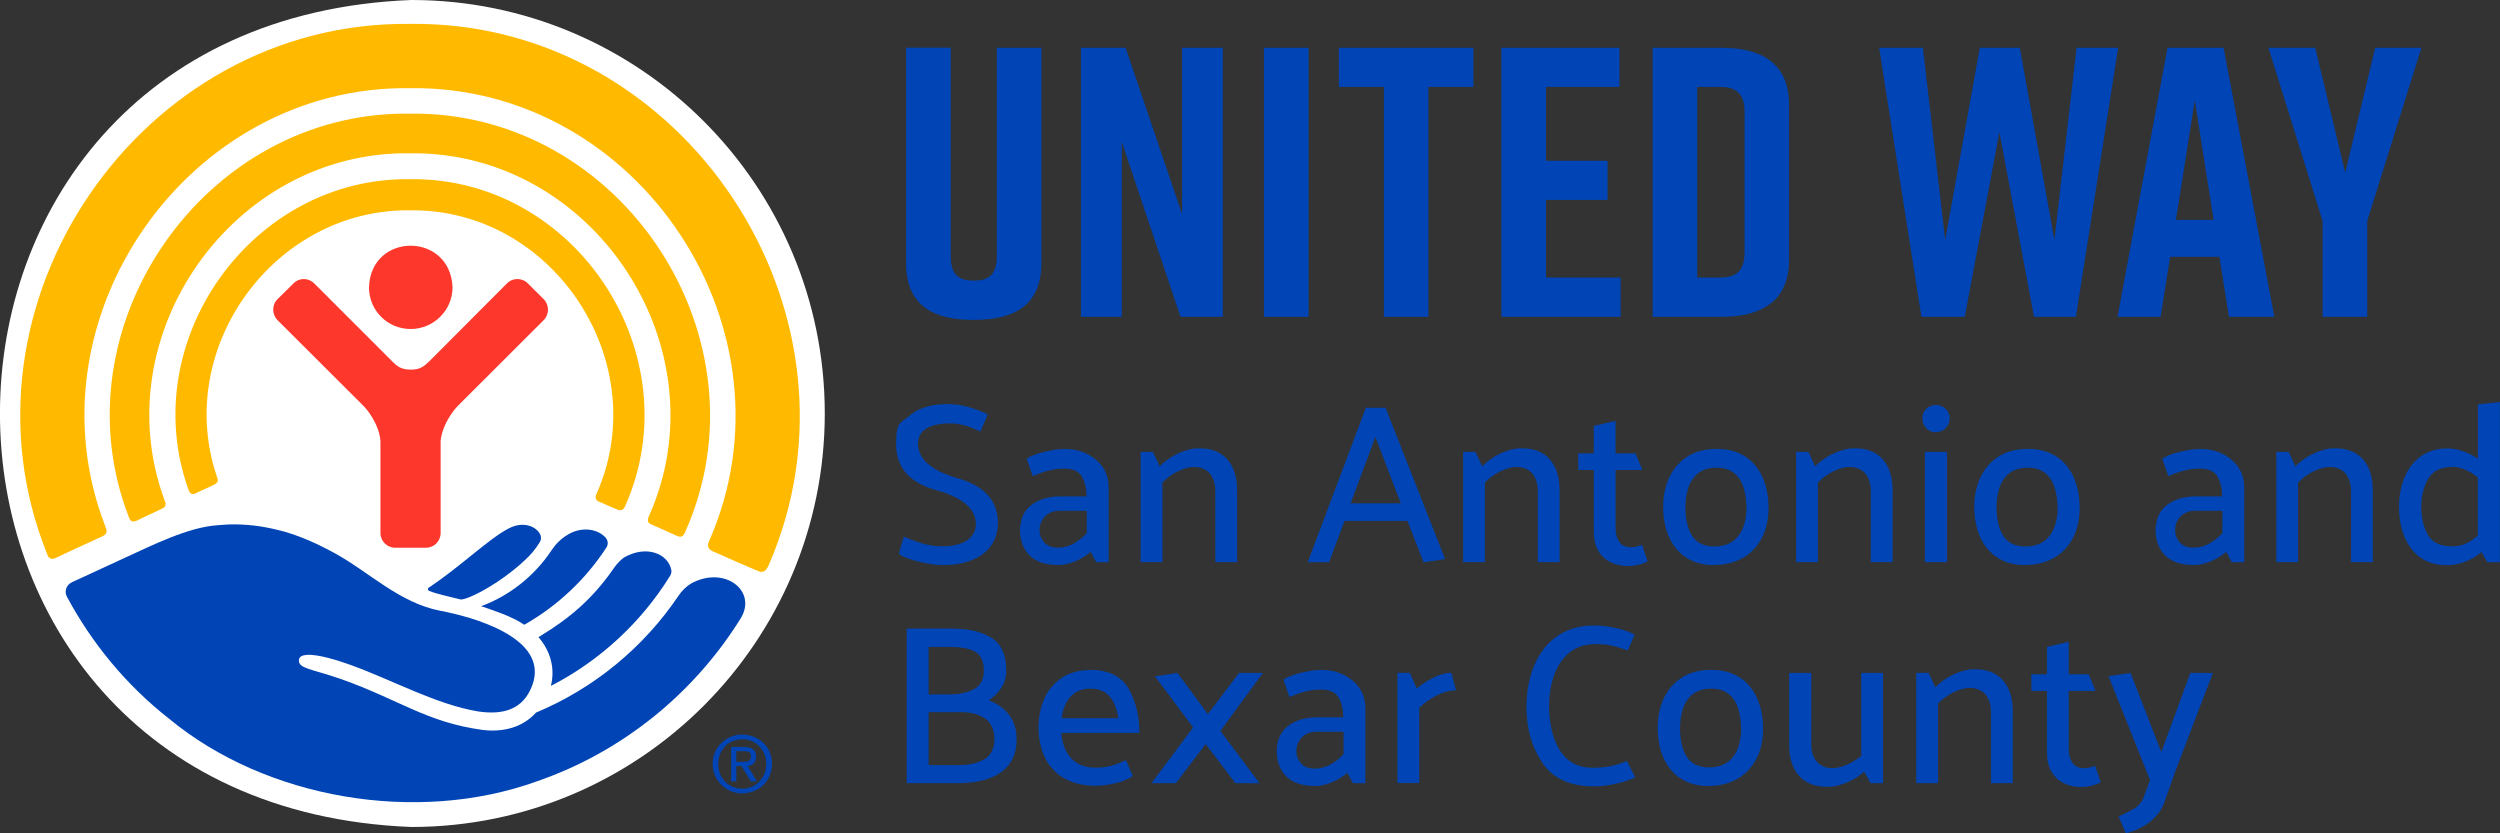 <?xml version="1.0" encoding="UTF-8"?> <svg xmlns="http://www.w3.org/2000/svg" id="Layer_1" version="1.1" viewBox="0 0 2376.1 792"><rect x="0" y="0" width="2376.1" height="792" fill="#333333" stroke="none"/><defs><style> .st0 { fill: #ffba00; } .st1 { fill: #fff; } .st2 { fill: #0044b5; } .st3 { fill: #fd372c; } </style></defs><path class="st2" d="M2109.4,244.1h-46.8l-9.1,57h-40.9l47.5-255.7h53.3l48.2,255.7h-43.1l-9.1-57h0ZM2103.9,209l-17.9-113.6-17.9,113.6h35.8,0Z"></path><polygon class="st2" points="2249.9 301.1 2207.5 301.1 2207.5 210.1 2156 45.4 2200.5 45.4 2229 164.1 2257.5 45.4 2301.4 45.4 2249.9 210.1 2249.9 301.1"></polygon><g><path class="st2" d="M989.8,249.9c0,39.5-24.8,54.1-63.6,54.1-38.9.5-65.2-13.6-65-54.1V45.3h42.4v198c0,18.3,8,23.4,21.9,23.4s21.9-5.1,21.9-23.4V45.4h42.4v204.6h0Z"></path><polygon class="st2" points="1027.4 301.1 1027.4 45.4 1069.8 45.4 1123.5 203.5 1123.5 45.4 1162.2 45.4 1162.2 301.1 1122 301.1 1066.2 134.9 1066.2 301.1 1027.4 301.1"></polygon><rect class="st2" x="1201.3" y="45.4" width="42.4" height="255.7"></rect><polygon class="st2" points="1400.4 82.6 1357.6 82.6 1357.6 301.1 1315.3 301.1 1315.3 82.6 1272.5 82.6 1272.5 45.4 1400.4 45.4 1400.4 82.6"></polygon><polygon class="st2" points="1427 301.1 1427 45.4 1539.2 45.4 1539.2 82.6 1469.4 82.6 1469.4 152.8 1527.9 152.8 1527.9 190 1469.4 190 1469.4 263.8 1540.3 263.8 1540.3 301.1 1427 301.1"></polygon><path class="st2" d="M1700.4,99.4v147.6c0,38.7-25.6,54.1-64.3,54.1h-65.4V45.4h65.4c38.7,0,64.3,15.3,64.3,54.1M1634.7,82.6h-21.6v181.2h21.6c13.9,0,23.4-5.1,23.4-23.4V106c0-18.3-9.5-23.4-23.4-23.4"></path><polygon class="st2" points="1973 301.1 1933.2 301.1 1900.3 125.7 1867.4 301.1 1826.2 301.1 1786 45.4 1827.6 45.4 1848.8 228 1881.7 45.4 1919.7 45.4 1952.6 228 1973.7 45.4 2013.2 45.4 1973 301.1"></polygon><g><path class="st1" d="M783.9,393c0,217-176.1,393-393,393C-130.4,765.4-130.3,20.5,390.9,0c216.9,0,393,175.9,393,393"></path><path class="st0" d="M186,468.8c4-1.9,13.2-6,17.3-8,4.7-2.4,4.1-4.4,2.7-8.2-41.1-122,54.7-254.4,183.9-252.7,136.8-1.7,232.7,145.6,176.8,270-.9,1.7-1.1,5,1.7,6.5,3.2,1.3,14.9,6.6,18.3,7.9,3.5,1.4,5.6.6,7.4-3.1,64.1-143.7-46.5-312.9-204.3-310.9-150.5-2.1-261,153.5-210.8,294.8,1.1,3.4,3,5.7,7,3.8"></path><path class="st0" d="M129.5,495.1c4.5-2.4,20.4-9.6,24.6-11.7,4.4-1.8,3.3-5.5,2.6-7.1-58.6-157.3,64.6-333.1,233.1-330.6,175.1-2.3,298.5,186.3,226.6,345.7-.7,1.6-1.8,5.3,2.4,6.9,3.8,1.7,21.5,9.6,24.8,11.1,3.5,1.4,5.7.8,7.4-3.3,82.5-183.5-59.3-400.7-261.2-398.1-195.1-2.9-337.6,202.3-267.3,383.6.7,1.9,2.1,5.6,7,3.4"></path><path class="st0" d="M52.6,530.5c5.5-2.8,39-18.2,44.8-20.8,6.1-2.6,3.4-7.2,2.6-9.7C23.8,303.2,178.3,80.7,389.9,83.8c218.4-2.7,372.1,231.5,283.9,430.8-1.1,2.3-2.2,6.8,3.5,9.3,5.3,2.4,37.9,16.8,42.4,18.5,4.4,2.1,7.8,1.7,10.7-4.8C834.8,299,651.1,19.5,389.9,22.7,133.5,19.6-50.4,289,44.6,526.1c.8,2.3,2.5,6.7,7.9,4.4"></path><path class="st3" d="M390.3,312.7c21.8,0,39.8-17.7,39.8-39.6-2-52.7-77.7-52.8-79.4,0,0,21.9,17.5,39.6,39.6,39.6"></path><path class="st3" d="M404.9,520.6c7.7,0,13.9-6.3,13.9-14v-87c.4-11,8.2-25.2,15.9-33.4l82-81.9c5.5-5.5,5.5-14.6,0-20l-15-14.9c-5.4-5.6-14.5-5.6-19.9,0l-73.9,74.1c-5.1,4.8-8.5,7.8-17.5,7.8s-12.8-3-17.6-7.8l-74.1-74.1c-5.6-5.6-14.4-5.6-19.8,0l-15.1,14.9c-5.5,5.3-5.5,14.5,0,20l82.1,81.9c7.8,8.2,15.4,22.4,15.7,33.4v87c0,7.8,6.3,14,14,14h29.2"></path><path class="st2" d="M699.8,724.1h5.4c6.1,0,8.5-.8,8.5-5.2s-2.1-4.9-7.2-4.9h-6.7v10.1h0ZM699.8,742.7h-4.9v-32.8h12.3c7.6,0,11.4,3,11.4,9.3s-3.8,8.4-7.9,8.9l8.8,14.6h-5.9l-8.7-14.5h-5.1v14.5h0ZM728.3,725.9c0-13.1-10-23.3-22.9-23.3-30.5.8-30.1,46.4,0,47,12.9,0,22.9-10.1,22.9-23.7M677.3,725.9c0-15.6,12.9-27.8,28.2-27.8,37.9,1.4,37.4,54.7,0,56-15.3,0-28.2-12.2-28.2-28.2"></path><path class="st2" d="M457.1,576.1c12.1,4.1,29.5,9.7,41.2,17.7,31.6-17.9,58.4-43.2,78.1-73.5,1.9-2.9,1.5-6.7-.8-9.3-7.1-8-22.3-11.2-36.2-2.7-6.1,3.6-11.2,8.7-15.2,14.7-16.1,24.4-40.3,43.5-67.3,53.3"></path><path class="st2" d="M511.8,605.6c11.6,13.3,15.9,29.9,11.8,46.3,46.6-24,85.9-60.3,113.4-104.8,1-1.7,1.4-3.7,1-5.6-3.1-15-23.3-24-45-11.6h0c-5.8,4.4-8.9,9.1-10.7,11.7-19.6,27.9-41.1,46.3-70.4,63.9"></path><path class="st2" d="M503.5,527.8c3.6-3.7,6.6-7.9,9.4-12.3,1.4-2.1,1.7-4.9.7-7.2-3.8-8.3-16.6-13.1-29.8-6.2-19.1,9.7-46.4,36.7-76.3,56.4-1.2.8-1,2.5.3,3.1,7.4,3,20.2,5.7,30.2,8.2,7.9,0,41.3-17.3,65.6-42"></path><path class="st2" d="M68.1,553.5c10.5-4.8,46.1-21.2,50.9-23.5,25.2-11.5,59.9-29,87.7-30.8,6-.6,12-.9,18.1-.8,15,.3,28.3,2.3,43.5,6.4h.3c16.2,4.6,30.8,10.9,48.1,20.2,34.6,18.7,62.2,47.9,102.2,55.6,28.7,5.4,103.8,25.2,87,70.7-8.5,23.1-27.6,28.4-51.3,24.9-40.1-6.6-81.1-29.7-121.6-44.3h0c-12-4.3-30.7-10.2-41.3-9.5h-.1c-1.7.2-3.5.4-5,1.2s-2.4,2-2.5,3.7c-.5,8.3,11.3,8.1,40.3,18.2,55.7,19.8,80.9,41,134.6,48.3,18.7,2.2,37.5-2.1,50.4-16.5,55.3-23.1,102.4-62,135.5-111.1,3.2-4.8,7.3-8.9,12.3-11.8,31.5-17.1,63.1,7.3,46.6,33.6-44.4,71.3-112.6,126.7-193.5,154.6h0c-114.4,41.3-257.5,16.5-349.2-59.2h0c-41.3-32.2-74.1-72.6-97.5-116.3-2.7-5-.6-11.2,4.6-13.6"></path></g><g><path class="st2" d="M859,509.9c4,2,9.4,4.1,16.2,6.2,13.4,4.5,34.1,4.6,44.1-2.7,5.5-3.9,8.2-9,8.2-15.3,0-14.5-12.6-25.3-37.9-32.3-25.3-7-37.9-21.6-37.9-43.7s4.3-19.7,12.9-27c12.6-11.7,38.7-13.6,56.6-8,6.8,2,12.7,4.2,17.6,6.7-1.9,5.5-5,10.9-6.9,16.4-9.4-4.5-18.5-8-30.5-7.8-13.5.2-29,4.3-28.9,19.2,0,14.8,12.7,25.8,38,33s38,21.5,38,43c-.6,27.6-24.6,39.8-52.9,39.5-9.1.3-34.8-4.9-41.3-10.8,1.4-5.5,3-11,4.8-16.4h0Z"></path><path class="st2" d="M975.7,436c4-2.7,9.9-5,17.5-6.7,18.4-4.6,35.1-3.5,48.4,7.6,8.1,6.8,12.1,15.6,12.1,26.4v71.1h-11.7c-2-3.1-3.6-6.8-5.4-9.9-7.4,6.5-20.3,12.8-30.7,12.5-12.4,0-21.6-3.1-27.5-9.3-12.2-11.7-12.2-37.7,1.7-47.6,7.1-5.5,16.4-8.3,27.8-8.3h24.8c0-7.2-1.4-13.4-4.3-18.6s-8.4-7.8-16.6-7.8c-11-.2-21.2,3.2-30.2,7.1l-5.8-16.4h0ZM988,504.1c0,4,1.4,7.8,4.3,11.2,6.1,7.5,20.1,6,28.2,1.3,4.7-2.6,8.8-5.9,12.4-9.9v-21.2h-25.5c-11.6-.4-19.4,8-19.4,18.6h0Z"></path><path class="st2" d="M1102.2,443.4c8.1-9.2,24.8-17.5,36.9-17.3,25-.5,36.5,16.3,36.7,39.1v69.1h-20.7v-67.2c0-13.5-6.3-23.1-20.3-23.3-9.8,0-23.1,7.2-30,14.9v75.6h-20.7v-104.8h11.7l6.5,13.8h0Z"></path><path class="st2" d="M1316.9,387.5l56.6,143.9-20.5,3-15.3-39.3h-59.8l-14.7,39.3h-20.3l55.3-146.9h18.8,0ZM1307.2,415.3l-23.5,63.1h47.7l-24.2-63.1Z"></path><path class="st2" d="M1408.7,443.4c8.1-9.2,24.8-17.5,36.9-17.3,25-.5,36.5,16.3,36.7,39.1v69.1h-20.7v-67.2c0-13.5-6.3-23.1-20.3-23.3-9.8,0-23.1,7.2-30,14.9v75.6h-20.7v-104.8h11.7l6.5,13.8h0Z"></path><path class="st2" d="M1566,533.5c-13,7-31.9,5.9-42.1-3.9-6-5.6-9.1-13.7-9.1-24.4v-58.5h-14.7l-.2-15.8h14.9v-26.1l20.7-4.8v30.9h19l6.5,15.8h-25.5v55.3c0,5.3,1.2,9.7,3.6,13.1,4.5,6.7,14.5,5.8,21.5,2.7l5.4,15.8h0Z"></path><path class="st2" d="M1629.1,537.1c-32.7,0-48.4-24.6-48.4-55.5s18.1-55,50.3-54.9c33.5-.5,49.9,24.4,49.9,55.9.3,31.8-19.5,54.5-51.8,54.4h0ZM1659.9,482.7c-.3-19.9-6.4-38.3-28.3-38.2-9.9,0-17.4,3.3-22.2,10-10,12.3-9.6,42.1-1.2,54.6,4.2,6.8,11.3,10.3,21.3,10.3,21.4,0,30.2-15.9,30.5-36.7h-.1Z"></path><path class="st2" d="M1725.2,443.4c8.1-9.2,24.8-17.5,36.9-17.3,25-.5,36.5,16.3,36.7,39.1v69.1h-20.7v-67.2c0-13.5-6.3-23.1-20.3-23.3-9.8,0-23.1,7.2-30,14.9v75.6h-20.7v-104.8h11.7l6.5,13.8h0Z"></path><path class="st2" d="M1839.9,410.8c-7.1.2-12.9-6-12.7-13-.5-11.6,14-17.2,22-9.2,8.4,8.1,2.2,22.3-9.3,22.1h0ZM1829.5,534.3v-104.8h21v104.8h-21Z"></path><path class="st2" d="M1924.8,537.1c-32.7,0-48.4-24.6-48.4-55.5s18.1-55,50.3-54.9c33.5-.5,49.9,24.4,49.9,55.9.3,31.8-19.5,54.5-51.8,54.4h0ZM1955.6,482.7c-.3-19.9-6.4-38.3-28.3-38.2-9.9,0-17.4,3.3-22.2,10-10,12.3-9.6,42.1-1.2,54.6,4.2,6.8,11.3,10.3,21.3,10.3,21.4,0,30.2-15.9,30.5-36.7h-.1Z"></path><path class="st2" d="M2055,436c4-2.7,9.9-5,17.5-6.7,18.4-4.6,35.1-3.5,48.4,7.6,8.1,6.8,12.1,15.6,12.1,26.4v71.1h-11.7c-2-3.1-3.6-6.8-5.4-9.9-7.4,6.5-20.3,12.8-30.7,12.5-12.4,0-21.6-3.1-27.5-9.3-12.2-11.7-12.2-37.7,1.7-47.6,7.1-5.5,16.4-8.3,27.8-8.3h24.8c0-7.2-1.4-13.4-4.3-18.6-2.9-5.2-8.4-7.8-16.6-7.8-11-.2-21.2,3.2-30.2,7.1l-5.8-16.4h-.1ZM2067.3,504.1c0,4,1.4,7.8,4.3,11.2,6.1,7.5,20.1,6,28.2,1.3,4.7-2.6,8.8-5.9,12.4-9.9v-21.2h-25.5c-11.6-.4-19.4,8-19.4,18.6h0Z"></path><path class="st2" d="M2181.6,443.4c8.1-9.2,24.8-17.5,36.9-17.3,25-.5,36.5,16.3,36.7,39.1v69.1h-20.7v-67.2c0-13.5-6.3-23.1-20.3-23.3-9.8,0-23.1,7.2-30,14.9v75.6h-20.7v-104.8h11.7l6.5,13.8h0Z"></path><path class="st2" d="M2376,382.1v152.3h-11.9l-5.6-9.7c-8.1,7.3-21.7,12.6-32.2,12.5-31.9.5-46.2-25.8-46.2-55.3s14.9-56.2,46.9-55.7c9.2,0,20.2,4.5,28.1,9.7v-51.6l21-2.2h-.1ZM2330.6,443.8c-10.8,0-18.4,3.8-22.8,11.4-8.8,14.5-8.6,39-.3,53.1,4.2,7.3,11.9,11,23.1,11s17.4-4.5,24.4-10.2v-55.3c-7-5.7-15.8-10.1-24.4-10.2v.2Z"></path></g><g><path class="st2" d="M905.9,597.5c14.8,0,27,2.9,36.4,8.7s14.1,16.2,14.1,31c.2,12.4-6.8,21.8-16.6,28.3,16,6.4,26.6,18.6,26.4,36.9.4,31.1-25.5,41.6-53.6,41.9h-50.8v-146.9h44.1,0ZM904.2,614.9h-21.6v45.1h20.1c9.5,0,17.3-1.9,23.3-5.2s9.1-9.1,9.1-17.5-2.8-15.1-8.4-18c-5.6-2.9-13.1-4.4-22.5-4.4h0ZM913.9,676.9h-31.3v50.3h29.2c9.5,0,17.4-1.9,23.8-5.6,12.9-6.8,12.3-30.8,1-38.4-5.7-4.2-13.2-6.3-22.6-6.3h-.1Z"></path><path class="st2" d="M1083,696.6h-74.3c1.6,19.4,12,33.4,33,33,11.6,0,18.7-2.7,28.5-7.1l6.5,15.1c-4.6,3.2-10.5,5.5-17.6,7-21.5,5.2-45,1.4-57.9-13-18.8-18.7-18.7-60.4-.9-79.6,8.9-10.2,21.1-15.3,36.8-15.3s28.9,6,35.6,17.9c6.8,12,10.2,25.9,10.2,41.9h0ZM1062.9,682.6c-2.6-15.9-9.3-28.2-26.4-28.1-16.9-.2-25.5,12.1-27.4,28.1h53.8Z"></path><path class="st2" d="M1094.5,744.3l39.5-52.9-36.3-48.6,21.4-3.2,28.9,39.1,29.6-39.1h22.7l-40.4,55.1,37.2,49.7h-22.9l-28.3-37.2-28.3,37.2h-23.1,0Z"></path><path class="st2" d="M1219.7,646c4-2.7,9.9-5,17.5-6.7,18.4-4.6,35.1-3.5,48.4,7.6,8.1,6.8,12.1,15.6,12.1,26.4v71.1h-11.7c-2-3.1-3.6-6.8-5.4-9.9-7.4,6.5-20.3,12.8-30.7,12.5-12.4,0-21.6-3.1-27.5-9.3-12.2-11.7-12.2-37.7,1.7-47.6,7.1-5.5,16.4-8.3,27.8-8.3h24.8c0-7.2-1.4-13.4-4.3-18.6-2.9-5.2-8.4-7.8-16.6-7.8-11-.2-21.2,3.2-30.2,7.1l-5.8-16.4h-.1ZM1232.1,714.1c0,4,1.4,7.8,4.3,11.2,6.1,7.5,20.1,6,28.2,1.3,4.7-2.6,8.8-5.9,12.4-9.9v-21.2h-25.5c-11.6-.4-19.4,8-19.4,18.6h0Z"></path><path class="st2" d="M1328.2,744.3v-104.8h11.7l6.7,14.9c7.8-6.6,22-15.3,32.8-14.9l4.5,16.6c-12.4,0-25.9,7.8-35,16.6v71.5h-20.7Z"></path><path class="st2" d="M1547,618.2c-12.1-4.1-17.7-6.1-31.3-6-31,.3-43.5,29.5-43.4,59.4.4,27.8,9.9,58.6,41.7,58.1,12.2,0,22.2-2,32.2-6.5l8,15.6c-9.8,5-28,8.8-39.3,8.6-22.6,0-39-7.5-49-22.4-10.1-14.9-15.1-32.6-15.1-53.2,0-41.3,20.9-78.1,65.4-77.3,9.4,0,28.7,3.1,37.4,8.9l-6.5,14.9h0Z"></path><path class="st2" d="M1623.9,747.1c-32.7,0-48.4-24.6-48.4-55.5s18.1-55,50.3-54.9c33.5-.5,49.9,24.4,49.9,55.9.3,31.8-19.5,54.5-51.8,54.4h0ZM1654.8,692.7c-.3-19.9-6.4-38.3-28.3-38.2-9.9,0-17.4,3.3-22.2,10-10,12.3-9.6,42.1-1.2,54.6,4.2,6.8,11.3,10.3,21.3,10.3,21.4,0,30.2-15.9,30.5-36.7h-.1Z"></path><path class="st2" d="M1771.8,733.3c-8.5,8.1-23.1,14.6-34.6,14.5-25,.5-36.5-16.3-36.7-39.1v-69.1h21v67.6c0,6.8,1.7,12.3,5.1,16.5,10.6,12.7,31.3,4.1,42.4-5.3v-78.8h20.7v104.8h-11.9l-6-11h0Z"></path><path class="st2" d="M1839.4,653.4c8.1-9.2,24.8-17.5,36.9-17.3,25-.5,36.5,16.3,36.7,39.1v69.1h-20.7v-67.2c0-13.5-6.3-23.1-20.3-23.3-9.8,0-23.1,7.2-30,14.9v75.6h-20.7v-104.8h11.7l6.5,13.8h0Z"></path><path class="st2" d="M1996.7,743.5c-13,7-31.9,5.9-42.1-3.9-6-5.6-9.1-13.7-9.1-24.4v-58.5h-14.7l-.2-15.8h14.9v-26.1l20.7-4.8v30.9h19l6.5,15.8h-25.5v55.3c0,5.3,1.2,9.7,3.6,13.1,4.5,6.7,14.5,5.8,21.5,2.7l5.4,15.8h0Z"></path><path class="st2" d="M2037.5,757.5l6-16-39.5-98.9,21-3,29.2,75.2,27.6-75.2h21.4l-35.2,92.2-11.2,31.5c-5.4,14.8-21.1,25.2-36.3,28.7l-6.9-16c5.2-2.3,10-4.8,14.5-7.3,4.5-2.6,7.6-6.3,9.5-11.2h-.1Z"></path></g></g></svg> 